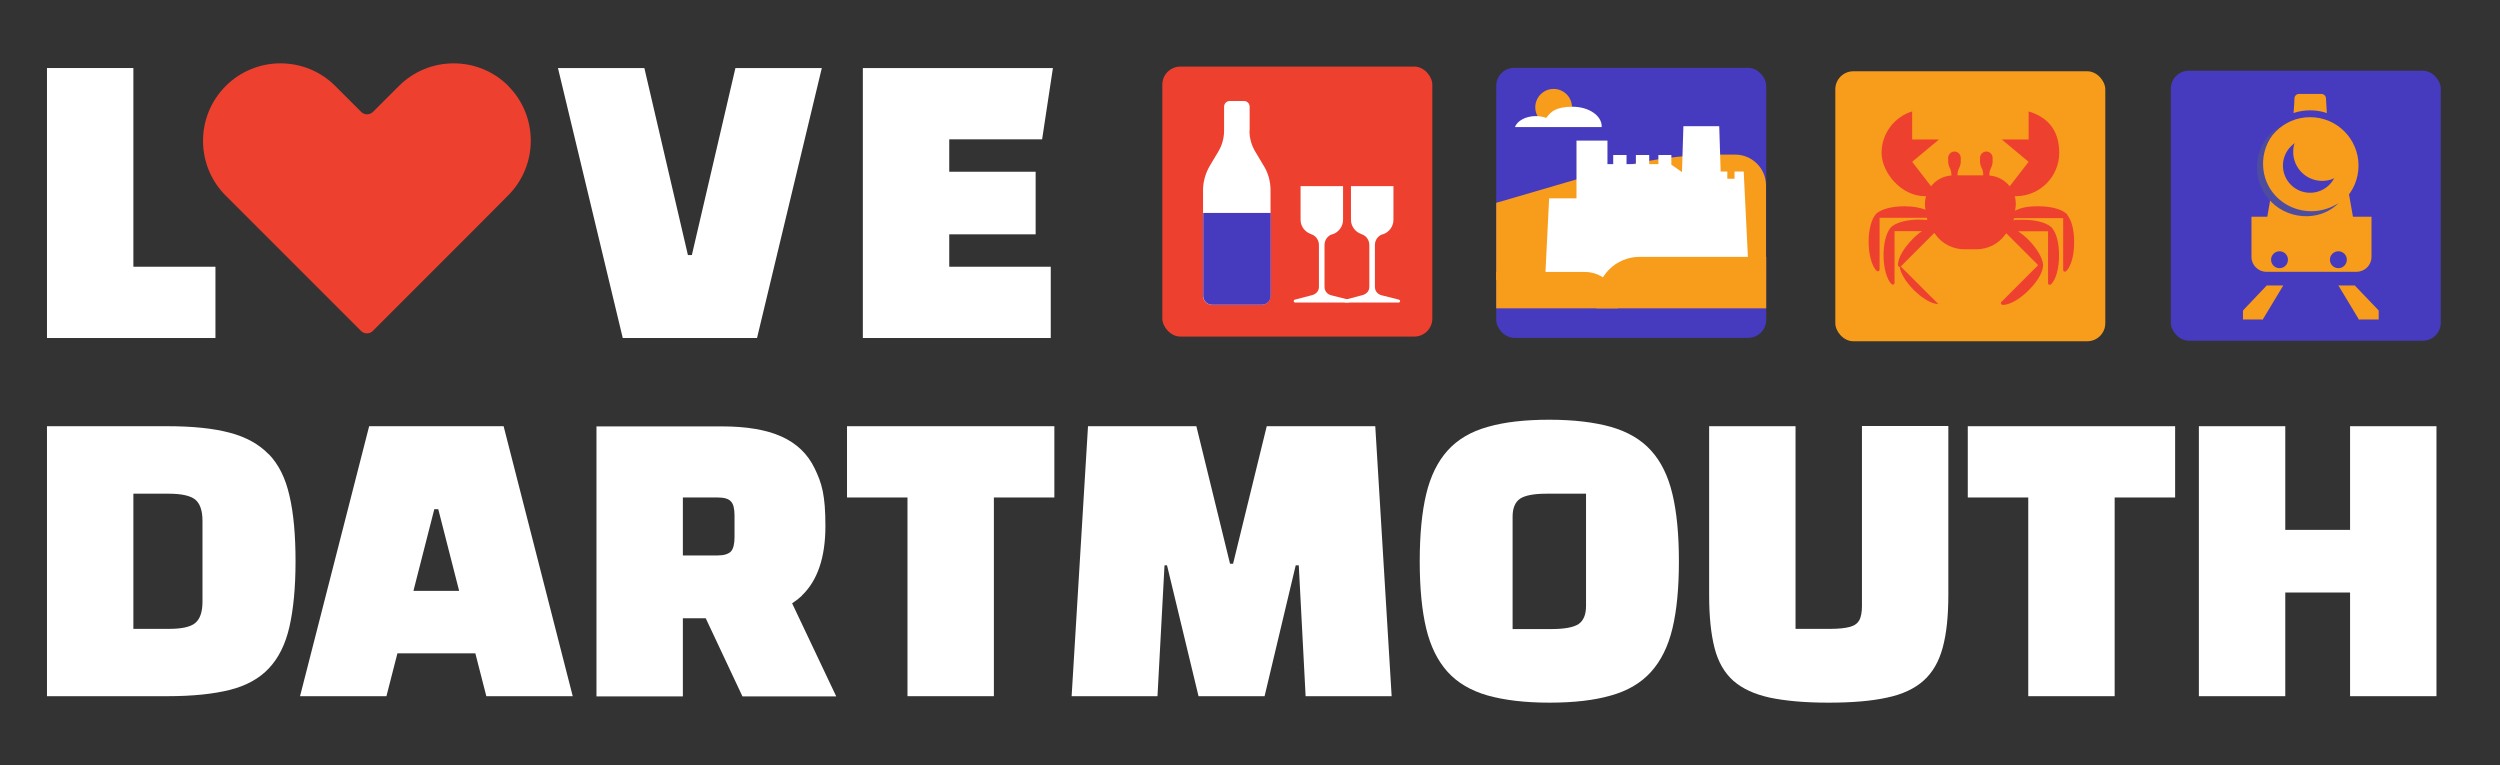 <?xml version="1.0" encoding="UTF-8"?>
<svg xmlns="http://www.w3.org/2000/svg" version="1.1" viewBox="0 0 1389 425.2">
  <rect x="0" y="0" width="1389" height="425.2" fill="#333333" stroke="none"/>
  <defs>
    <style>
      .cls-1 {
        fill: #4d4c9f;
      }

      .cls-2 {
        fill: #f89c1c;
      }

      .cls-3 {
        fill: #fff;
      }

      .cls-4 {
        fill: #463bbe;
      }

      .cls-5 {
        fill: #ee402f;
      }
    </style>
  </defs>
  <!-- Generator: Adobe Illustrator 28.7.1, SVG Export Plug-In . SVG Version: 1.2.0 Build 142)  -->
  <g>
    <g id="Layer_1">
      <rect class="cls-5" x="645.8" y="37" width="150" height="150" rx="10" ry="10"/>
      <path class="cls-3" d="M694.3,72.6v-13.3c0-1.8-1.4-3.2-3.2-3.2h-7.8c-1.8,0-3.2,1.4-3.2,3.2v13.3c0,4.1-1.1,8.1-3.2,11.6l-4.6,7.7c-2.5,4.2-3.9,9-3.9,13.8v58.7c0,2.7,2.2,4.9,4.9,4.9h27.7c2.7,0,4.9-2.2,4.9-4.9v-58.7c0-4.9-1.3-9.7-3.9-13.8l-4.6-7.7c-2.1-3.5-3.2-7.5-3.2-11.6h0Z"/>
      <path class="cls-4" d="M668.5,118.3v46.1c0,2.7,2.2,4.9,4.9,4.9h27.7c2.7,0,4.9-2.2,4.9-4.9v-46.1h-37.5Z"/>
      <path class="cls-3" d="M749.3,166.5l-9.9-2.5s-3.5-.9-3.5-4.6v-23.3.2-.2c0-2.6,1.6-5,4.1-5.9h.3c3.4-1.1,5.9-4.3,5.9-8.1v-18.7h-23.6v18.7c0,3.6,2.3,6.6,5.4,7.8h0l.7.3c2.5.9,4.1,3.3,4.1,5.9v23.3c0,3.8-3.9,4.6-3.9,4.6l-9.5,2.5c-.4,0-.6.4-.6.8s.4.8.8.8h29.5c.4,0,.8-.4.8-.8s-.3-.7-.6-.8Z"/>
      <path class="cls-3" d="M777.3,166.5l-9.9-2.5s-3.5-.9-3.5-4.6v-23.3.2-.2c0-2.6,1.6-5,4.1-5.9h.3c3.4-1.1,5.9-4.3,5.9-8.1v-18.7h-23.6v18.7c0,3.6,2.3,6.6,5.4,7.8h0l.7.3c2.5.9,4.1,3.3,4.1,5.9v23.3c0,3.8-3.9,4.6-3.9,4.6l-9.5,2.5c-.4,0-.6.4-.6.8s.4.8.8.8h29.5c.4,0,.8-.4.8-.8s-.3-.7-.6-.8Z"/>
      <rect class="cls-4" x="831.3" y="37.7" width="150" height="150" rx="10" ry="10"/>
      <rect class="cls-2" x="1019.7" y="39.6" width="150" height="150" rx="10" ry="10"/>
      <rect class="cls-4" x="1206.1" y="39.3" width="150" height="150" rx="10" ry="10"/>
      <path class="cls-2" d="M981.3,155.5h-150v-42.8l60.6-17.7c20.6-6,42-9.1,63.4-9.1h8.8c9.4,0,17.1,7.7,17.1,17.1v52.5h.1Z"/>
      <polygon class="cls-3" points="971.9 158.3 968.8 95.3 963.7 95.3 963.7 99.3 959.7 99.3 959.7 95.3 956 95.3 955.2 70.1 935.3 70.1 934.5 95.6 928.6 91.5 928.6 86.1 921.4 86.1 921.4 91.2 916.3 91.2 916.3 86.1 908.9 86.1 908.9 91.2 903.7 91.2 903.7 86.1 896.3 86.1 896.3 91.2 893.1 91.2 893.1 78.1 875.9 78.1 875.9 110.2 860.7 110.2 858.3 158.3 886.8 158.3 886.8 158.3 928.6 158.3 928.6 158.3 940 158.3 940 158.3 971.9 158.3"/>
      <path class="cls-2" d="M831.3,151.1h49.2c10.2,0,18.4,8.2,18.4,18.4v1.8h-67.6v-20.2h0Z"/>
      <path class="cls-2" d="M911,142.7h70.3v28.6h-94.3v-4.6c0-13.3,10.8-24,24-24Z"/>
      <circle class="cls-2" cx="863.2" cy="59.6" r="10.2"/>
      <path class="cls-3" d="M889.9,70.7v-.5c0-6-7.2-10.9-16.2-10.9s-12,2.6-14.6,6.2c-1.7-.6-3.7-1-5.8-1-5.6,0-10.3,2.6-11.6,6.1h48.2,0Z"/>
      <path class="cls-5" d="M1148.7,119.4s0-.2-.2-.3c0,0-.2-.2-.3-.3,0,0-.2-.2-.3-.3,0,0-.2,0-.3-.2-2.9-2.3-8.6-3.7-15.1-3.7s-9.7.9-12.9,2.4v-.3c.6-2.7.5-5.3-.2-7.7h.6c13.3,0,24.1-10.8,24.1-24.1s-7.1-20-17-23v15.6h-14.9l14.9,12.4-10.5,13.6c-2.7-3.4-6.7-5.6-11.3-6v-.5c0-1.3.3-2.5.9-3.7.6-1.1.9-2.4.9-3.7v-1.6h0v-.3c0-1.9-1.6-3.5-3.5-3.5s-3.5,1.6-3.5,3.5,0,.2,0,.3h0v1.6c0,1.3.3,2.5.9,3.7.6,1.1.9,2.4.9,3.7v.4h-14.3v-.4c0-1.3.3-2.5.9-3.7.6-1.1.9-2.4.9-3.7v-1.6h0v-.3c0-1.9-1.6-3.5-3.5-3.5s-3.5,1.6-3.5,3.5,0,.2,0,.3h0v1.6c0,1.3.3,2.5.9,3.7.6,1.1.9,2.4.9,3.7v.5c-4.6.3-8.7,2.6-11.3,6l-10.5-13.6,14.9-12.4h-14.9v-15.6c-9.8,3-17,12.2-17,23s10.8,24.1,24.1,24.1.4,0,.6,0c-.7,2.4-.8,4.9-.3,7.5-3.1-1.2-7.2-1.9-11.7-1.9-6.4,0-12.2,1.4-15.1,3.7,0,0-.2,0-.3.2,0,0-.2.2-.3.3,0,0-.2.2-.3.3,0,0,0,.2-.2.3-2.3,2.9-3.7,8.6-3.7,15.1s1.7,13.3,4.4,15.9c.2.2.4.3.7.3h.4c.4-.2.6-.5.6-.9v-28.8h26.3l.2,1.2c-1.4,0-2.9-.2-4.4-.2-6.4,0-12.2,1.4-15.1,3.7,0,0-.2,0-.3.2,0,0-.2.2-.3.3,0,0-.2.2-.3.3,0,0,0,.2-.2.3-2.3,2.9-3.7,8.6-3.7,15.1s1.7,13.3,4.4,15.9c.2.2.4.3.7.3h.4c.4-.2.6-.5.6-.9v-28.8h15.3c-1.8,1.2-3.6,2.7-5.3,4.5-5,5-8.2,10.7-8.1,14.4,0,.4.3.8.6.9h.4c.2,0,0,0,0,0,.3,3.3,3.2,8.3,7.8,12.9,4.9,4.9,10.3,7.9,13.6,7.8l-20.9-20.9s0,0,.2-.1l18.5-18.5.9,1.2c3.7,5,9.6,7.9,15.8,7.9h6.7c6.2,0,12.1-2.9,15.8-7.9l.8-1,17.7,17.7-20.4,20.4c-.3.3-.4.7-.2,1.1s.5.6.9.6h.2c3.7,0,9.3-3.2,14.2-8.1s7.6-9.6,8-13.3v-1.4c-.5-3.7-3.5-8.7-8-13.3-1.9-1.9-3.9-3.5-5.8-4.8h16.6v28.8c0,.4.2.8.6.9h.4c.3,0,.5,0,.7-.3,2.7-2.6,4.4-8.8,4.4-15.9s-1.4-12.2-3.7-15.1c0,0,0-.2-.2-.3,0,0-.2-.2-.3-.3,0,0-.2-.2-.3-.3,0,0-.2,0-.3-.2-2.9-2.3-8.6-3.7-15.1-3.7s-3.7,0-5.4.4l.3-1.3h27.3v28.8c0,.4.2.8.6.9h.4c.3,0,.5,0,.7-.3,2.7-2.6,4.4-8.8,4.4-15.9s-1.4-12.2-3.7-15.1v-.2Z"/>
      <g>
        <path class="cls-2" d="M1250.9,120.4h66.7v22.3c0,4.6-3.7,8.3-8.3,8.3h-50.1c-4.6,0-8.3-3.7-8.3-8.3v-22.3h0Z"/>
        <polygon class="cls-2" points="1310.7 139.7 1256.3 139.7 1263.3 100 1303.7 100 1310.7 139.7"/>
        <path class="cls-2" d="M1283.5,61.3c3.2,0,6.3.5,9.3,1.5-.2-2.8-.4-6-.5-8.2,0-1.3-1.2-2.4-2.5-2.4h-12.5c-1.3,0-2.4,1-2.5,2.4,0,2-.3,5.4-.5,8.2,2.9-1,6-1.5,9.3-1.5h-.1Z"/>
        <circle class="cls-2" cx="1283.5" cy="92" r="26.9"/>
        <path class="cls-1" d="M1299.4,112.7c-10.7,11.2-29.9,9.3-39.3-2.6-9.8-11.7-7.7-30.8,5.5-39-4.9,5.1-7.8,11.6-8.2,18.2-1.2,22.4,23.4,35.6,42.1,23.4h0Z"/>
        <g>
          <rect class="cls-2" x="1246.2" y="172.5" width="11" height="5"/>
          <polygon class="cls-2" points="1246.2 172.5 1259.4 158.6 1268.6 158.6 1257.2 177.5 1246.2 172.5"/>
        </g>
        <g>
          <rect class="cls-2" x="1310.6" y="172.5" width="11" height="5"/>
          <polygon class="cls-2" points="1321.6 172.5 1308.3 158.6 1299.2 158.6 1310.6 177.5 1321.6 172.5"/>
        </g>
        <circle class="cls-4" cx="1266.5" cy="144.3" r="4.7"/>
        <circle class="cls-4" cx="1299.2" cy="144.3" r="4.7"/>
        <circle class="cls-4" cx="1283.5" cy="92" r="15.1"/>
        <circle class="cls-2" cx="1290.2" cy="84.4" r="16.1"/>
      </g>
      <g>
        <path class="cls-3" d="M26.1,187.8V37.8h48v110.4h45.6v39.6H26.1Z"/>
        <path class="cls-3" d="M310,37.8h48l24.2,103.9h2.2l24.2-103.9h48l-36,150h-74.6l-36-150h0Z"/>
        <path class="cls-3" d="M527.4,130.2v18h56.4v39.6h-104.4V37.8h105.6l-6,39.6h-51.6v18h48v34.8h-48Z"/>
      </g>
      <g>
        <path class="cls-3" d="M149.3,252.4c-5.4-5.6-12.6-9.6-21.7-12-9.1-2.4-20.6-3.6-34.6-3.6H26.1v150h67c13.9,0,25.4-1.2,34.6-3.5,9.1-2.3,16.4-6.3,21.7-12,5.4-5.7,9.2-13.4,11.4-23,2.2-9.7,3.4-21.8,3.4-36.4s-1.1-26.9-3.4-36.6c-2.2-9.7-6-17.3-11.4-22.9h0ZM112.5,334.3c0,5.8-1.4,9.7-4.1,11.9-2.7,2.2-7.6,3.2-14.6,3.2h-19.7v-75.1h19.7c7,0,11.9,1.1,14.6,3.2,2.7,2.2,4.1,6.1,4.1,11.9v44.9Z"/>
        <path class="cls-3" d="M205.1,236.8l-38.4,150h48l6.1-23.8h43.3l6.1,23.8h48l-38.4-150h-74.7ZM229.7,328.3l11.6-45.4h2.2l11.6,45.4h-25.4Z"/>
        <path class="cls-3" d="M445.5,330.9c8.7-8.3,13.1-21.2,13.1-38.6s-2-23.8-5.9-31.9c-3.9-8.2-10.1-14.1-18.6-17.9-8.5-3.8-19.5-5.6-33.1-5.6h-69.6v150h48v-43.4h12.7l20.4,43.4h52.1l-24.5-51.7c2-1.3,3.8-2.7,5.4-4.2h0ZM379.4,276.4h19.4c3.5,0,6,.7,7.3,2.2,1.4,1.4,2,4.1,2,7.9v12c0,3.8-.7,6.5-2,7.9-1.4,1.4-3.8,2.2-7.3,2.2h-19.4v-32.2Z"/>
        <polygon class="cls-3" points="470.6 276.4 504.2 276.4 504.2 386.8 552.2 386.8 552.2 276.4 585.8 276.4 585.8 236.8 470.6 236.8 470.6 276.4"/>
        <polygon class="cls-3" points="703.8 236.8 685.1 313.2 683.4 313.2 664.7 236.8 604.5 236.8 595.4 386.8 643.1 386.8 647 314.1 648.4 314.1 665.9 386.8 702.6 386.8 719.9 314.1 721.6 314.1 725.4 386.8 773.2 386.8 764.1 236.8 703.8 236.8"/>
        <path class="cls-3" d="M917.3,250.3c-5.5-6.1-12.9-10.4-22.2-13.1-9.3-2.6-20.7-4-34.3-4s-25,1.3-34.3,4c-9.3,2.6-16.7,7-22.2,13.1-5.5,6.1-9.5,14.2-11.9,24.2s-3.6,22.6-3.6,37.4,1.2,27.3,3.6,37.3c2.4,10,6.4,18,11.9,24.1s12.9,10.4,22.2,13.1c9.3,2.6,20.7,4,34.3,4s25-1.3,34.3-4c9.3-2.6,16.7-7,22.2-13.1s9.5-14.1,11.9-24.1,3.6-22.4,3.6-37.3-1.2-27.4-3.6-37.4c-2.4-10.1-6.4-18.2-11.9-24.2ZM881.2,336.7c0,4.8-1.4,8.1-4.1,10-2.7,1.8-7.7,2.8-14.9,2.8h-21.8v-62.4c0-4.8,1.4-8.1,4.1-10,2.7-1.8,7.6-2.8,14.6-2.8h22.1v62.4h0Z"/>
        <path class="cls-3" d="M1034.5,336.7c0,3.4-.5,6-1.4,7.8-1,1.8-2.7,3.1-5.3,3.8-2.6.7-6.2,1.1-11,1.1h-19.2v-112.6h-48v93.8c0,11.8,1,21.6,3,29.4s5.5,13.8,10.4,18.2c5,4.4,11.7,7.5,20.3,9.4,8.6,1.8,19.4,2.8,32.5,2.8s24-.9,32.6-2.8c8.6-1.8,15.4-5,20.4-9.5s8.5-10.6,10.6-18.4,3.1-17.5,3.1-29.2v-93.8h-48v100Z"/>
        <polygon class="cls-3" points="1093.3 276.4 1126.9 276.4 1126.9 386.8 1174.9 386.8 1174.9 276.4 1208.5 276.4 1208.5 236.8 1093.3 236.8 1093.3 276.4"/>
        <polygon class="cls-3" points="1305.7 236.8 1305.7 294.4 1269.7 294.4 1269.7 236.8 1221.7 236.8 1221.7 386.8 1269.7 386.8 1269.7 329.2 1305.7 329.2 1305.7 386.8 1353.7 386.8 1353.7 236.8 1305.7 236.8"/>
      </g>
      <path class="cls-5" d="M282.5,47.8h0c-16.8-16.8-44.1-16.8-60.9,0l-14.3,14.3c-1.9,1.9-4.9,1.9-6.7,0l-14.3-14.3c-16.8-16.8-44.1-16.8-60.9,0h0c-16.8,16.8-16.8,44.1,0,60.9l17.6,17.6h0l57.5,57.5c1.9,1.9,4.9,1.9,6.7,0l57.5-57.5h0l17.6-17.7c16.8-16.8,16.8-44.1,0-60.9h.2Z"/>
    </g>
  </g>
</svg>